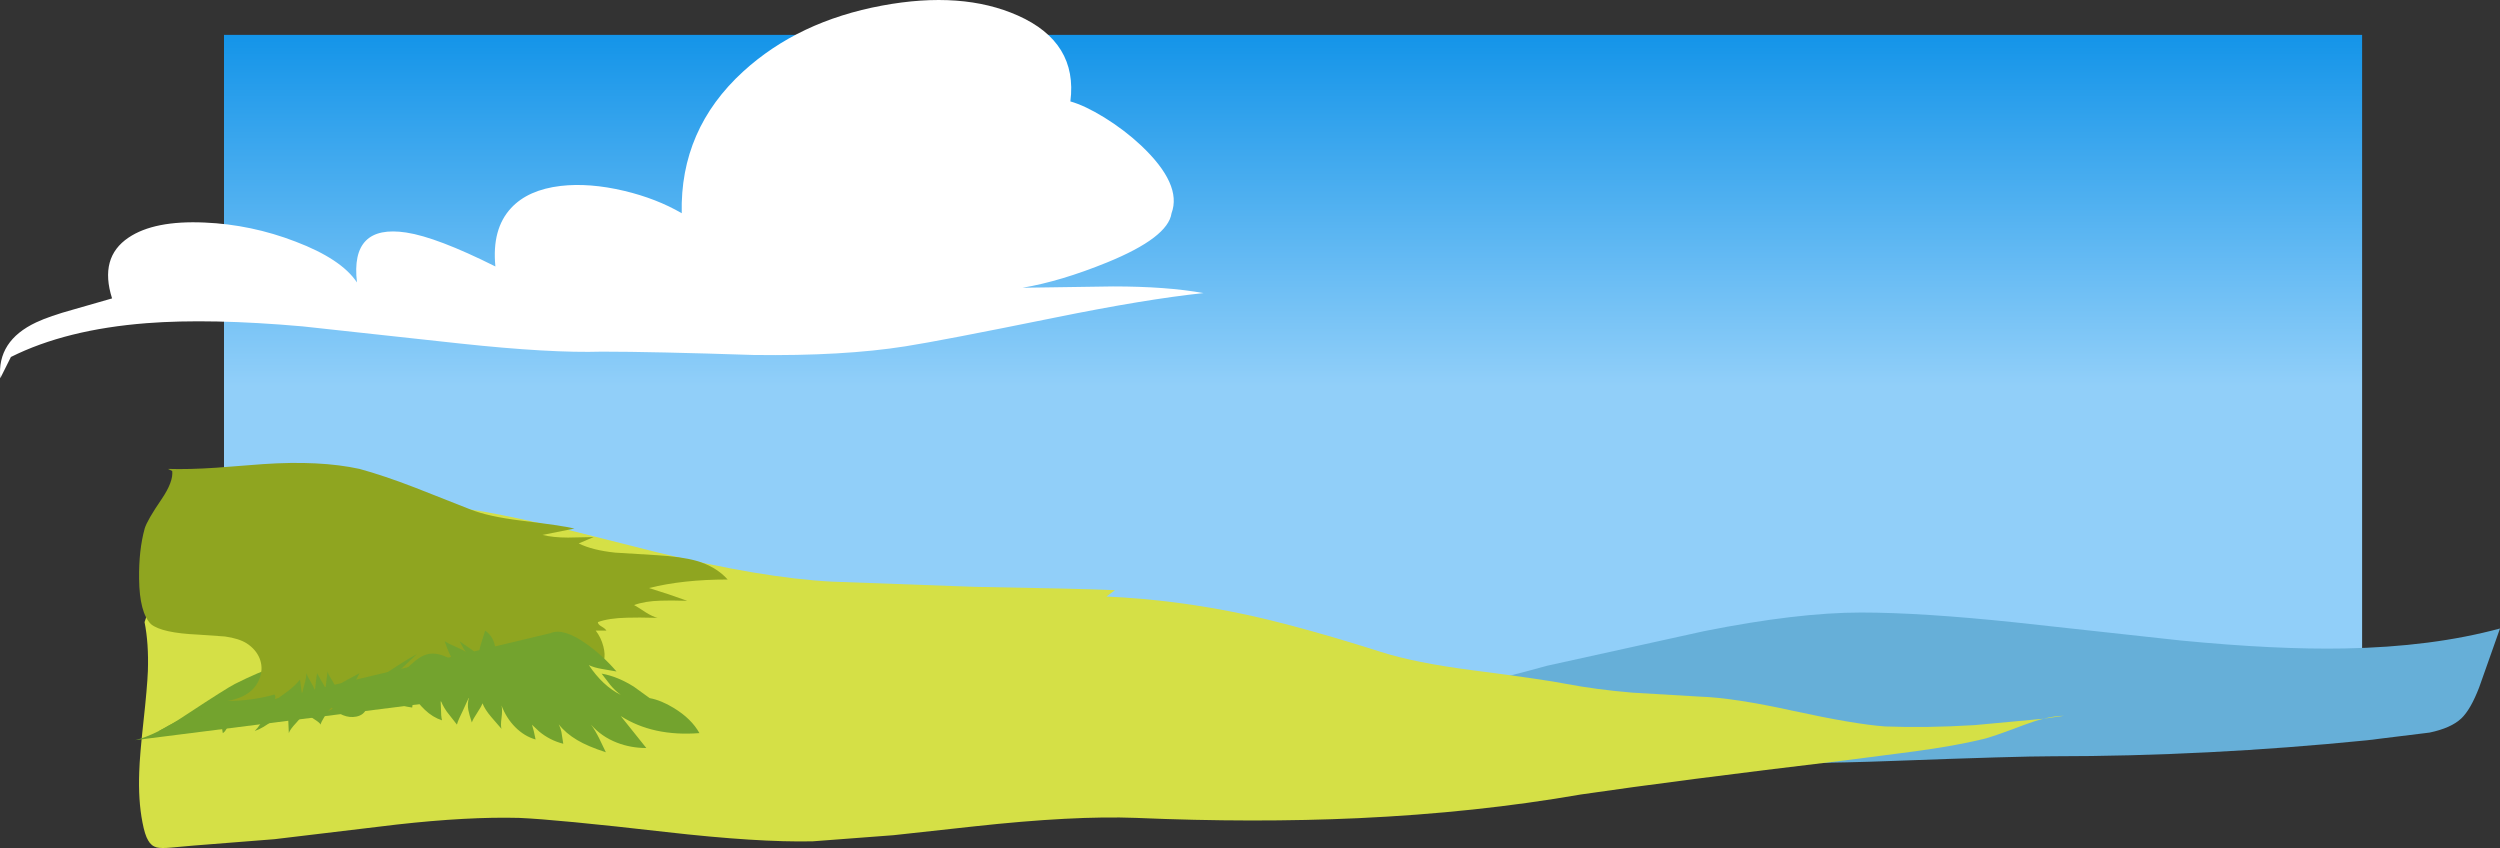 <?xml version="1.0" encoding="UTF-8" standalone="no"?>
<svg xmlns:xlink="http://www.w3.org/1999/xlink" height="318.55px" width="939.15px" xmlns="http://www.w3.org/2000/svg">
  <rect width="100%" height="100%" fill="#333333" stroke="none"/>
  <g transform="matrix(1.0, 0.0, 0.0, 1.0, 83.7, 43.0)">
    <path d="M803.65 -29.9 L803.65 218.1 0.45 218.1 0.45 -29.9 803.65 -29.9" fill="url(#gradient0)" fill-rule="evenodd" stroke="none"/>
    <path d="M797.15 200.6 Q829.95 200.0 855.45 193.1 L847.65 215.15 Q844.45 223.5 840.95 226.85 837.1 230.5 829.0 232.2 L805.45 235.1 Q745.45 241.1 687.45 241.1 674.1 241.1 627.45 242.85 590.3 244.25 567.45 243.1 555.85 242.45 540.75 240.1 L514.45 235.6 Q486.2 230.8 467.3 230.95 L467.45 231.1 461.45 231.1 467.3 230.95 453.65 215.8 Q448.1 215.15 449.45 211.1 L453.65 215.8 Q458.4 216.3 468.2 214.35 479.45 212.1 497.45 207.1 L556.45 194.1 Q591.45 187.1 615.45 187.1 638.15 187.1 673.75 190.85 L735.45 197.6 Q771.5 201.1 797.15 200.6" fill="#66afd8" fill-rule="evenodd" stroke="none"/>
    <path d="M195.5 -16.15 Q216.2 -35.05 247.65 -40.9 277.75 -46.5 298.7 -37.15 321.25 -27.1 318.4 -4.9 323.85 -3.35 331.1 1.1 338.7 5.8 344.9 11.6 360.45 26.25 356.4 37.1 355.1 46.25 332.15 55.6 314.7 62.7 300.4 65.1 L334.4 64.6 Q354.65 64.6 368.4 67.1 346.85 69.35 312.4 76.35 269.8 85.0 256.4 87.1 233.0 90.8 199.4 90.35 161.4 89.1 142.4 89.1 123.15 89.7 89.15 86.05 L29.9 79.6 Q-4.75 76.55 -28.6 78.4 -58.9 80.75 -79.6 91.1 L-83.6 99.1 Q-84.9 85.05 -70.1 78.1 -65.1 75.75 -56.05 73.25 L-41.6 69.1 Q-46.5 53.7 -35.4 46.25 -25.75 39.75 -6.85 40.6 10.7 41.35 27.3 47.75 44.55 54.3 50.4 63.1 47.8 41.15 68.9 44.35 80.4 46.1 102.4 57.1 101.0 43.0 108.3 35.15 114.65 28.3 126.9 26.85 137.75 25.6 150.8 28.7 162.95 31.6 172.4 37.1 171.7 5.6 195.5 -16.15" fill="#ffffff" fill-rule="evenodd" stroke="none"/>
    <path d="M609.3 242.65 Q546.45 250.15 510.2 255.45 470.85 262.3 426.65 264.35 387.35 266.15 343.1 264.25 319.6 263.35 282.1 267.45 L251.95 270.75 221.6 273.05 Q201.05 273.5 166.45 269.55 125.45 264.85 111.3 264.25 92.1 263.75 65.35 266.75 L19.4 272.25 -11.0 274.65 -19.4 275.4 Q-23.1 275.75 -24.8 275.35 -26.9 274.8 -28.05 272.7 -29.3 270.65 -30.2 265.85 -31.8 257.6 -31.4 247.0 -31.2 240.65 -29.8 228.0 -28.4 215.3 -28.15 209.1 -27.8 198.7 -29.4 190.7 L-10.2 133.95 Q-0.6 132.35 10.9 133.85 17.8 134.75 31.35 137.95 44.3 141.2 64.85 144.15 L97.7 149.15 Q111.75 151.65 130.7 156.3 L163.0 164.45 Q202.3 174.1 228.8 175.5 L282.3 177.45 Q321.0 178.1 335.15 178.7 L333.55 179.9 331.95 181.1 Q358.05 182.25 384.4 187.9 405.15 192.4 435.05 201.9 447.85 206.0 469.55 208.8 496.95 212.35 504.6 213.9 515.9 216.05 529.5 217.2 L554.95 218.7 Q567.45 219.1 589.75 224.0 613.15 229.1 624.5 229.9 639.95 230.5 658.05 229.4 L683.95 227.0 Q688.3 225.9 691.65 225.9 L683.95 227.0 Q680.55 227.85 676.45 229.4 664.45 233.95 661.25 234.65 650.75 237.2 635.6 239.25 L609.3 242.65" fill="#d5e046" fill-rule="evenodd" stroke="none"/>
    <path d="M120.1 200.8 Q130.85 208.1 137.3 213.5 L-33.0 235.05 Q-25.3 233.25 -13.75 225.5 1.35 215.55 4.6 213.9 13.25 209.55 20.3 207.15 27.8 204.55 36.55 203.1 L46.0 201.4 Q51.35 200.05 54.55 197.9 L60.9 192.7 Q64.65 189.4 68.15 188.7 L76.4 188.25 Q81.5 188.05 84.95 187.1 90.9 185.7 93.65 185.85 97.6 185.95 101.7 188.7 L120.1 200.8" fill="#73a32e" fill-rule="evenodd" stroke="none"/>
    <path d="M147.4 164.6 L162.9 165.55 Q172.25 166.1 177.8 167.65 185.3 169.8 189.65 174.7 172.85 174.7 160.1 177.9 L167.6 180.3 174.45 182.7 Q167.85 182.5 164.5 182.65 158.55 182.8 154.5 184.3 155.4 184.75 158.9 187.05 161.45 188.65 163.3 189.1 155.7 188.9 151.8 189.05 144.95 189.2 140.9 190.7 140.9 191.55 142.2 192.3 143.75 193.2 144.1 193.9 L140.1 193.9 Q142.1 196.5 142.95 199.8 143.75 202.85 143.2 205.0 142.6 207.2 140.9 207.05 138.9 206.85 136.1 203.5 136.1 209.1 136.9 210.7 L132.9 207.1 128.9 203.5 Q128.9 204.7 128.1 207.5 127.3 210.3 127.3 211.5 L127.05 205.5 Q126.85 201.9 127.3 199.5 126.4 201.8 124.05 204.2 L120.1 208.3 Q121.05 206.95 122.1 204.2 L124.1 199.5 Q122.1 201.5 119.45 203.3 L115.3 205.9 117.05 202.2 Q118.35 199.4 119.3 197.9 113.45 203.8 108.1 205.9 109.7 203.3 110.65 202.0 L111.5 200.85 Q107.15 204.9 100.95 209.9 102.9 205.35 102.45 201.0 101.95 196.2 98.55 193.9 L97.05 198.7 Q96.15 201.6 96.15 203.5 95.2 202.15 92.55 200.4 L88.95 197.9 Q90.55 201.1 91.35 201.9 90.15 201.1 87.35 199.9 84.55 198.7 83.35 197.9 84.95 202.7 86.55 205.1 81.8 202.3 78.25 202.55 75.4 202.75 72.45 205.1 70.7 206.5 67.05 210.05 63.55 213.25 60.15 214.7 L66.55 208.7 72.95 202.7 Q66.95 205.9 56.15 213.5 45.35 221.1 39.4 224.3 L46.3 217.4 Q49.8 213.5 51.35 209.9 L46.7 212.4 Q43.55 214.05 42.55 215.5 42.2 214.4 40.7 212.0 39.4 210.0 39.4 209.15 L39.0 212.0 38.6 215.5 37.0 212.7 35.4 209.9 35.0 212.8 34.6 216.3 Q34.2 215.1 33.0 213.1 31.8 211.1 31.4 209.9 31.4 211.5 30.6 214.3 29.8 217.0 29.8 218.6 L29.4 215.2 29.0 212.3 Q27.45 214.3 24.5 216.6 L19.4 220.3 19.7 219.1 Q19.85 218.35 19.4 217.9 11.0 220.3 1.8 220.3 11.85 218.55 14.1 211.0 15.1 207.65 13.85 204.4 12.5 201.0 9.0 198.7 6.1 196.85 0.8 196.1 L-9.25 195.4 Q-22.85 194.8 -26.95 191.5 -31.3 187.2 -31.45 174.45 -31.6 163.75 -29.35 155.55 -28.4 152.4 -22.95 144.45 -18.55 137.95 -19.0 133.95 L-20.6 133.15 Q-12.8 133.4 -2.45 132.7 L15.1 131.35 Q36.45 129.9 51.35 133.15 60.5 135.65 72.15 140.15 L92.95 148.35 Q99.75 151.05 111.9 152.55 127.25 154.4 132.1 155.55 L120.1 157.95 Q124.1 158.95 129.7 158.95 L139.3 158.75 136.5 159.95 133.7 161.15 Q138.85 163.7 147.4 164.6" fill="url(#gradient1)" fill-rule="evenodd" stroke="none"/>
    <path d="M14.6 220.75 Q13.75 221.35 13.0 222.2 L10.3 226.15 Q8.8 228.35 7.5 228.95 5.7 229.8 3.2 228.4 2.4 228.8 1.6 230.4 0.8 232.0 0.0 232.4 L-0.4 229.95 Q-0.8 228.15 -0.8 226.8 L-5.6 231.6 Q-5.2 230.8 -4.8 228.8 -4.4 226.8 -4.0 226.0 -5.25 227.35 -8.65 228.75 -12.05 230.15 -12.8 230.8 L-11.45 229.2 Q-10.6 228.15 -9.65 227.65 -17.6 231.6 -24.0 231.6 -19.8 229.2 -17.65 228.15 -13.9 226.15 -14.4 227.6 L14.6 220.75 Q15.65 219.9 16.8 219.65 L16.8 220.25 14.6 220.75 M71.45 220.35 L71.15 222.8 Q67.2 222.25 62.45 220.65 58.3 219.2 54.35 217.25 55.5 225.15 50.15 226.2 45.15 227.2 39.95 222.0 39.95 223.35 38.35 225.95 36.75 228.55 36.75 229.2 36.4 228.45 34.3 227.15 32.0 225.7 31.2 224.4 L27.7 228.4 Q25.2 231.05 24.8 232.4 L24.6 227.8 Q24.6 224.55 25.6 222.0 L19.1 227.4 Q15.05 230.6 12.0 231.6 14.3 229.3 15.6 225.95 16.65 223.05 16.8 220.25 L123.1 194.85 Q127.85 192.75 136.4 198.75 142.65 203.15 147.9 209.25 L142.7 208.35 Q139.4 207.8 137.5 206.85 142.7 214.65 149.5 218.05 147.35 216.45 145.6 214.35 L142.3 210.05 Q148.25 211.1 154.4 214.95 L160.35 219.25 Q164.65 220.05 169.4 222.95 176.05 227.0 179.05 232.4 161.65 233.75 149.5 226.0 L159.1 238.0 Q153.25 238.0 148.1 236.0 142.25 233.75 138.3 229.2 139.8 231.2 141.4 234.4 L143.9 239.6 Q137.0 237.35 133.1 235.0 128.8 232.45 126.2 229.1 126.9 230.5 127.2 231.95 L127.9 236.4 Q122.9 235.15 118.85 231.8 L116.15 229.25 Q116.8 231.15 117.5 234.8 113.3 233.6 109.9 230.2 106.5 226.8 104.7 222.0 105.1 223.65 104.7 226.75 104.3 229.65 104.7 230.8 L100.85 226.35 Q98.5 223.6 97.55 221.2 97.15 222.4 95.55 224.8 93.95 227.2 93.55 228.4 92.55 225.4 92.25 223.8 91.75 221.4 92.55 218.75 L90.35 223.6 Q88.35 227.6 87.95 229.2 L84.15 224.35 Q82.2 221.55 81.6 219.2 81.95 220.75 81.95 223.2 81.95 226.0 82.35 227.6 78.8 226.45 75.85 223.6 73.0 220.95 71.15 217.25 71.65 218.65 71.45 220.35" fill="#73a32e" fill-rule="evenodd" stroke="none"/>
  </g>
  <defs>
    <linearGradient gradientTransform="matrix(0.0, -0.085, 0.151, 0.0, 398.75, 34.65)" gradientUnits="userSpaceOnUse" id="gradient0" spreadMethod="pad" x1="-819.2" x2="819.2">
      <stop offset="0.016" stop-color="#91cff9"/>
      <stop offset="1.0" stop-color="#0f92e8"/>
    </linearGradient>
    <radialGradient cx="0" cy="0" gradientTransform="matrix(0.18, 0.0, 0.0, 0.153, 89.4, 168.3)" gradientUnits="userSpaceOnUse" id="gradient1" r="819.2" spreadMethod="pad">
      <stop offset="0.0" stop-color="#8fa520"/>
      <stop offset="1.0" stop-color="#8fa520"/>
    </radialGradient>
  </defs>
</svg>
